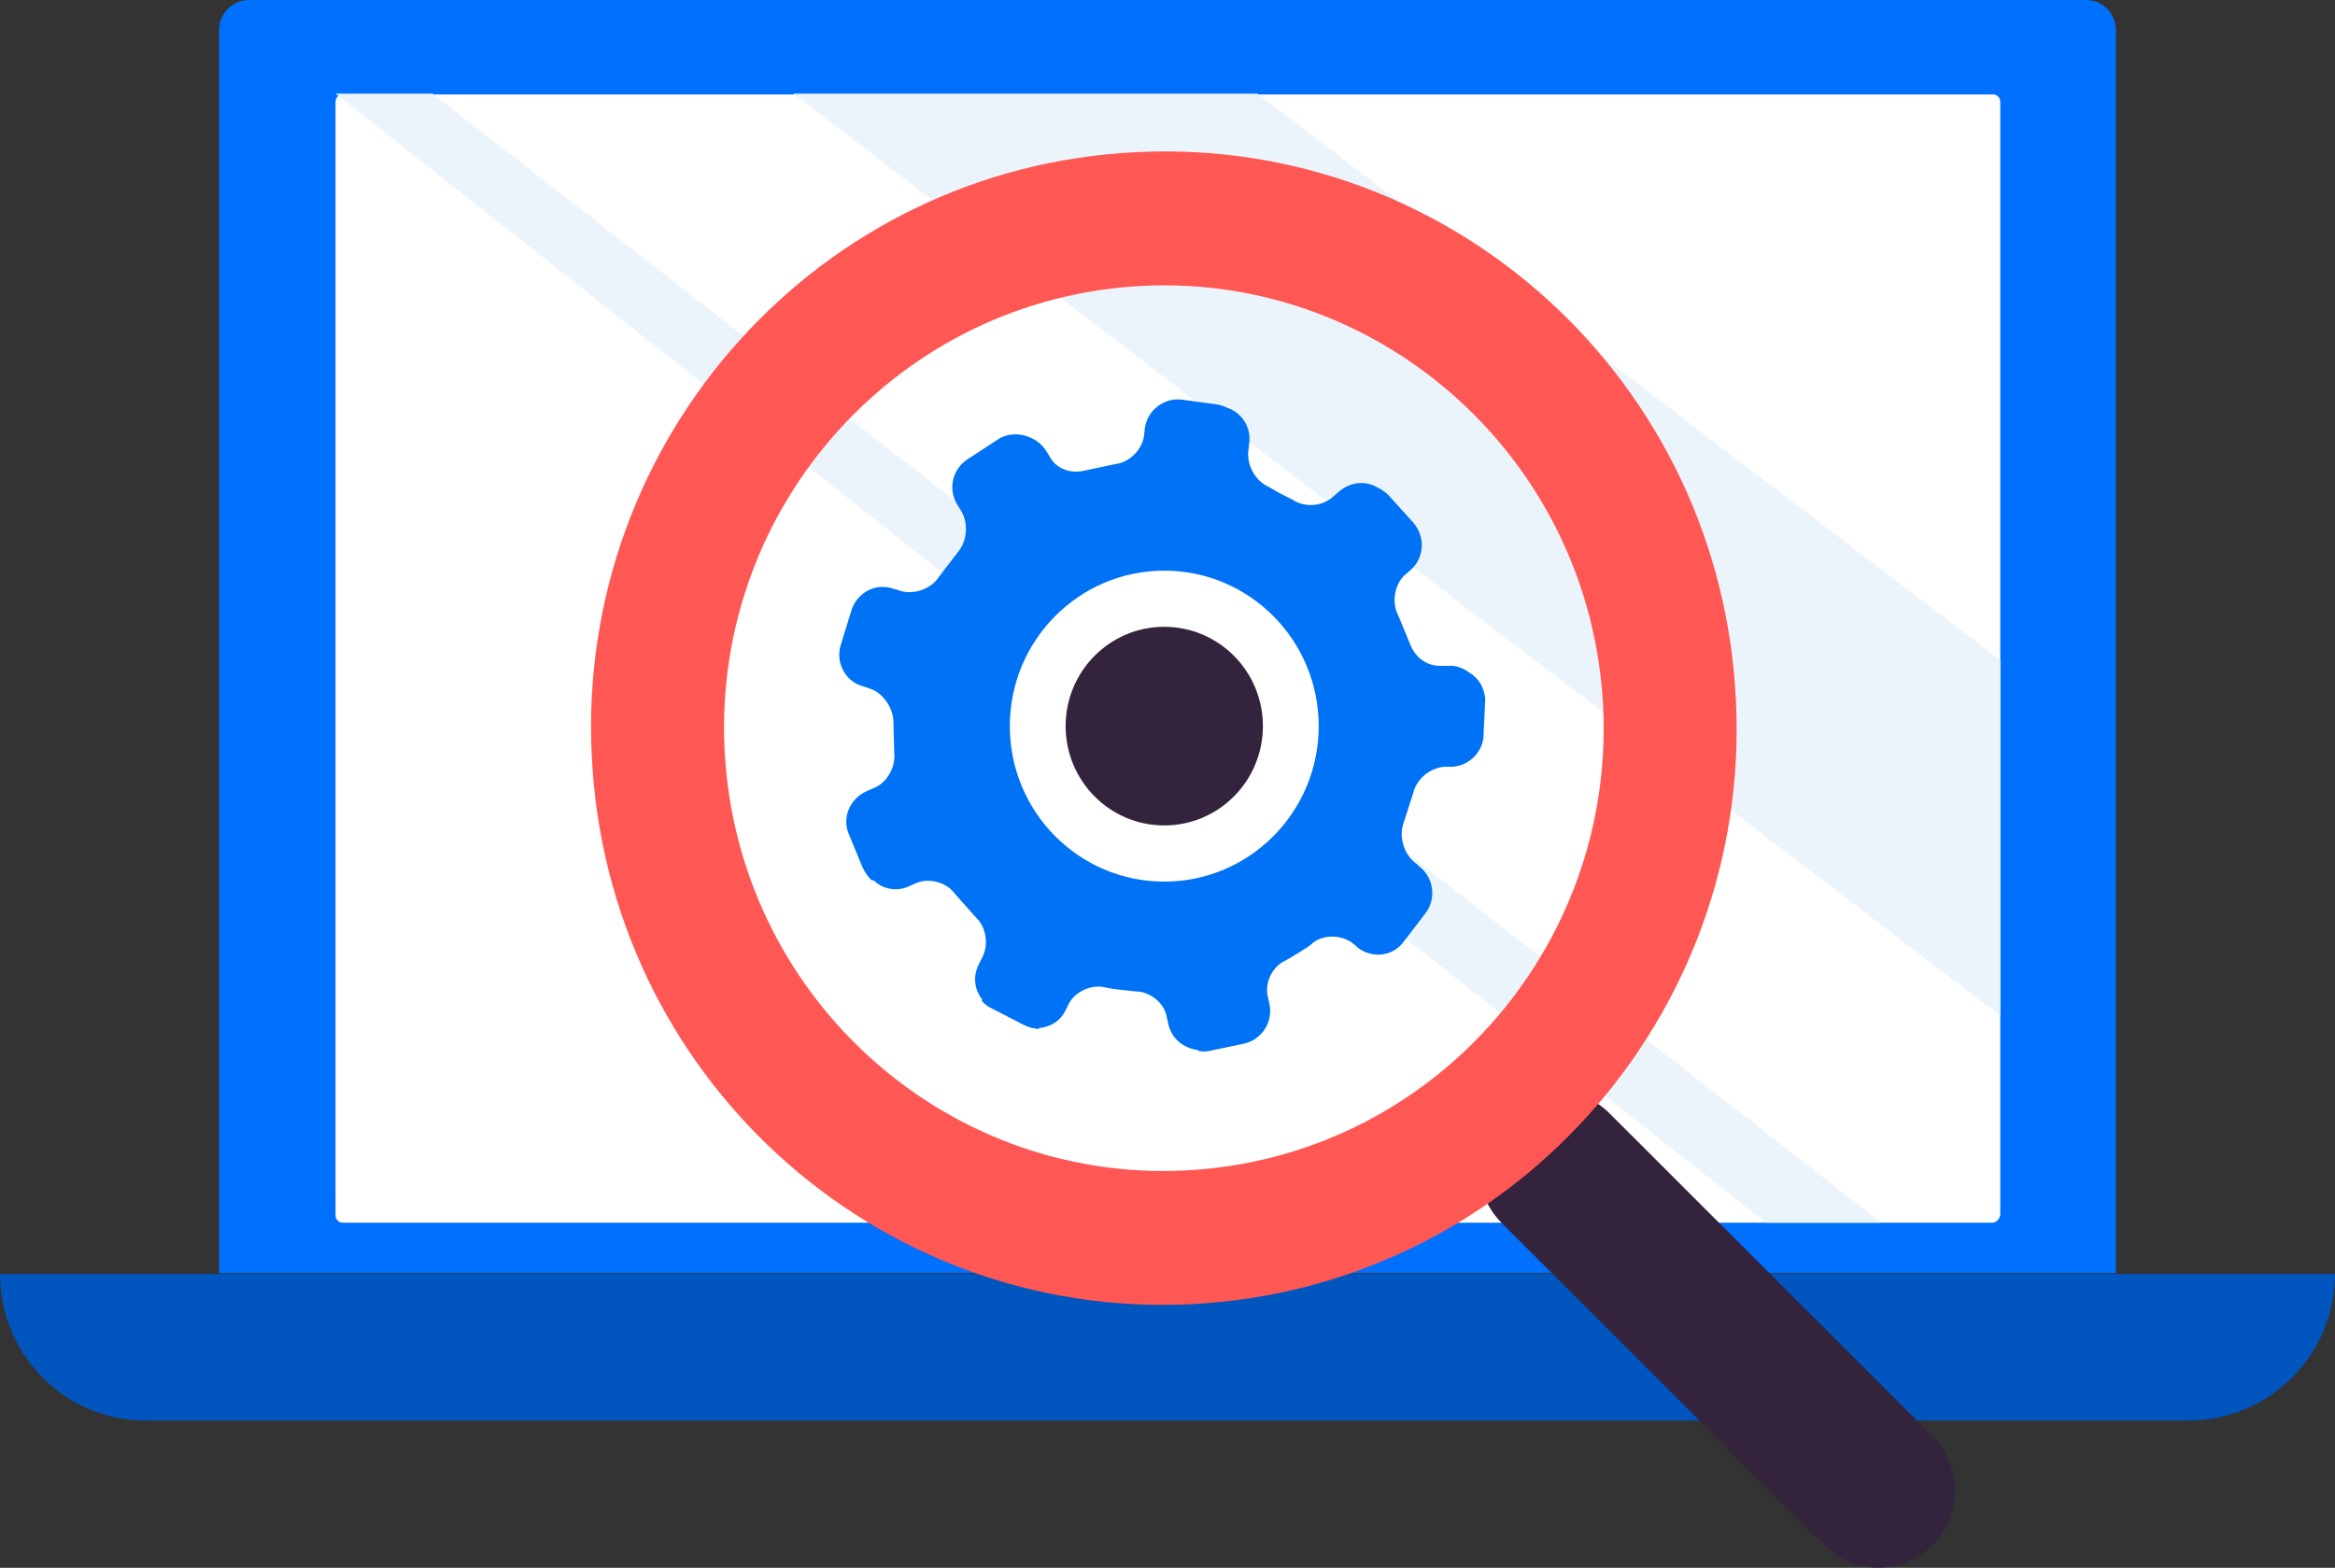 <svg fill="none" height="92" viewBox="0 0 137 92" width="137" xmlns="http://www.w3.org/2000/svg"><rect x="0" y="0" width="137" height="92" fill="#333333" stroke="none"/><path d="m124.144 74.708h-111.288v-72.941c0-1.003.806-1.767 1.755-1.767h107.778c.996 0 1.755.812 1.755 1.767z" fill="#0070fe"/><path d="m116.886 71.747h-96.772c-.237 0-.427-.191-.427-.43v-65.346c0-.239.19-.43.427-.43h96.82c.237 0 .427.191.427.43v65.298c-.048.287-.238.478-.475.478z" fill="#fff"/><path d="m46.536 5.493 70.825 54.12v-20.874l-43.596-33.246z" fill="#ecf4fb"/><path d="m19.686 5.493 83.918 66.253h6.783l-85.008-66.253z" fill="#ecf4fb"/><path d="m128.414 83.354h-119.875c-4.744 0-8.539-3.869-8.539-8.598h137c0 4.729-3.842 8.598-8.586 8.598z" fill="#0055bf"/><path d="m87.143 41.032c-.048-.669-.38-1.242-.949-1.576-.332-.239-.759-.43-1.233-.382h-.427c-.38 0-.759-.096-1.091-.334-.332-.239-.569-.573-.712-.955l-.712-1.72c-.38-.717-.19-1.815.427-2.341l.332-.287c.806-.717.854-1.958.142-2.771l-1.423-1.576c-.19-.191-.427-.382-.664-.478-.712-.43-1.613-.334-2.277.239l-.332.287c-.617.573-1.66.669-2.372.191l-.759-.382-.664-.382c-.759-.334-1.281-1.242-1.186-2.102l.048-.43c.142-.955-.427-1.815-1.281-2.102-.19-.096-.332-.143-.569-.191l-2.087-.287c-1.044-.143-2.04.621-2.182 1.672l-.047.43c-.095.812-.854 1.576-1.66 1.672l-1.803.382c-.38.096-.806.096-1.186-.048s-.664-.382-.854-.717l-.237-.382c-.237-.382-.617-.669-.996-.812-.569-.239-1.281-.239-1.85.143l-1.755 1.146c-.901.573-1.186 1.767-.617 2.675l.237.382c.427.717.332 1.767-.19 2.388l-1.139 1.481c-.427.669-1.423 1.051-2.23.812l-.285-.096s0 0-.047 0l-.142-.048c-.996-.334-2.087.239-2.419 1.29l-.617 2.006c-.332 1.003.237 2.15 1.281 2.436l.427.143c.759.239 1.376 1.147 1.376 1.958l.047 1.815c.095.812-.427 1.767-1.186 2.054l-.427.191c-.996.43-1.471 1.576-1.044 2.532l.806 1.958c.142.287.332.573.569.764l.048-.048c.522.525 1.328.717 2.087.382l.427-.191c.759-.334 1.803-.048 2.277.621l1.233 1.385c.617.573.759 1.624.38 2.341l-.19.382c-.38.717-.285 1.529.19 2.102l-.047.048c.142.191.332.334.522.43l1.85.955.095.048c.285.143.617.239.901.239v-.048c.664-.048 1.281-.43 1.565-1.051l.19-.382c.38-.717 1.328-1.146 2.135-.955 0 0 .095.048.901.143.806.096.901.096.901.096.806 0 1.66.669 1.803 1.481l.095.43c.19.86.901 1.433 1.755 1.529v.048c.237.048.427.048.664 0l2.04-.43c1.044-.239 1.708-1.29 1.471-2.341l-.095-.43c-.19-.812.285-1.767 1.044-2.102 0 0 .095-.048.806-.478s.759-.525.759-.525c.617-.525 1.66-.525 2.325-.048l.237.191.095.096c.854.669 2.087.525 2.704-.334l1.281-1.672c.664-.86.474-2.102-.332-2.723l-.095-.096-.237-.191c-.617-.525-.901-1.529-.617-2.293l.569-1.767c.19-.812.996-1.481 1.85-1.529h.427c1.044-.048 1.897-.955 1.85-2.006z" fill="#0072f5"/><path d="m68.31 48.197c3.065 0 5.55-2.502 5.55-5.589s-2.485-5.589-5.55-5.589-5.55 2.502-5.55 5.589 2.485 5.589 5.55 5.589z" fill="#fff"/><path d="m68.31 51.732c5.004 0 9.061-4.085 9.061-9.123 0-5.039-4.057-9.124-9.061-9.124s-9.061 4.085-9.061 9.124c0 5.039 4.057 9.123 9.061 9.123z" fill="#fff"/><path d="m68.31 48.436c3.196 0 5.787-2.609 5.787-5.828s-2.591-5.828-5.787-5.828c-3.196 0-5.787 2.609-5.787 5.828s2.591 5.828 5.787 5.828z" fill="#34233c"/><path d="m113.376 90.662c-1.755 1.767-4.601 1.767-6.357 0l-18.927-18.916c-1.755-1.767-1.755-4.633 0-6.401s4.601-1.767 6.357 0l18.928 18.916c1.755 1.767 1.755 4.633 0 6.401z" fill="#34233c"/><path d="m101.801 40.268c-1.328-18.629-17.409-32.673-35.958-31.288-18.501 1.338-32.447 17.531-31.072 36.208 1.328 18.629 17.41 32.673 35.958 31.288 18.501-1.385 32.447-17.578 31.071-36.208zm-31.641 28.374c-14.231 1.051-26.565-9.745-27.609-24.027-1.044-14.33 9.677-26.75 23.861-27.801 14.184-1.051 26.565 9.745 27.609 24.027 1.044 14.283-9.63 26.75-23.861 27.801z" fill="#ff5753"/></svg>